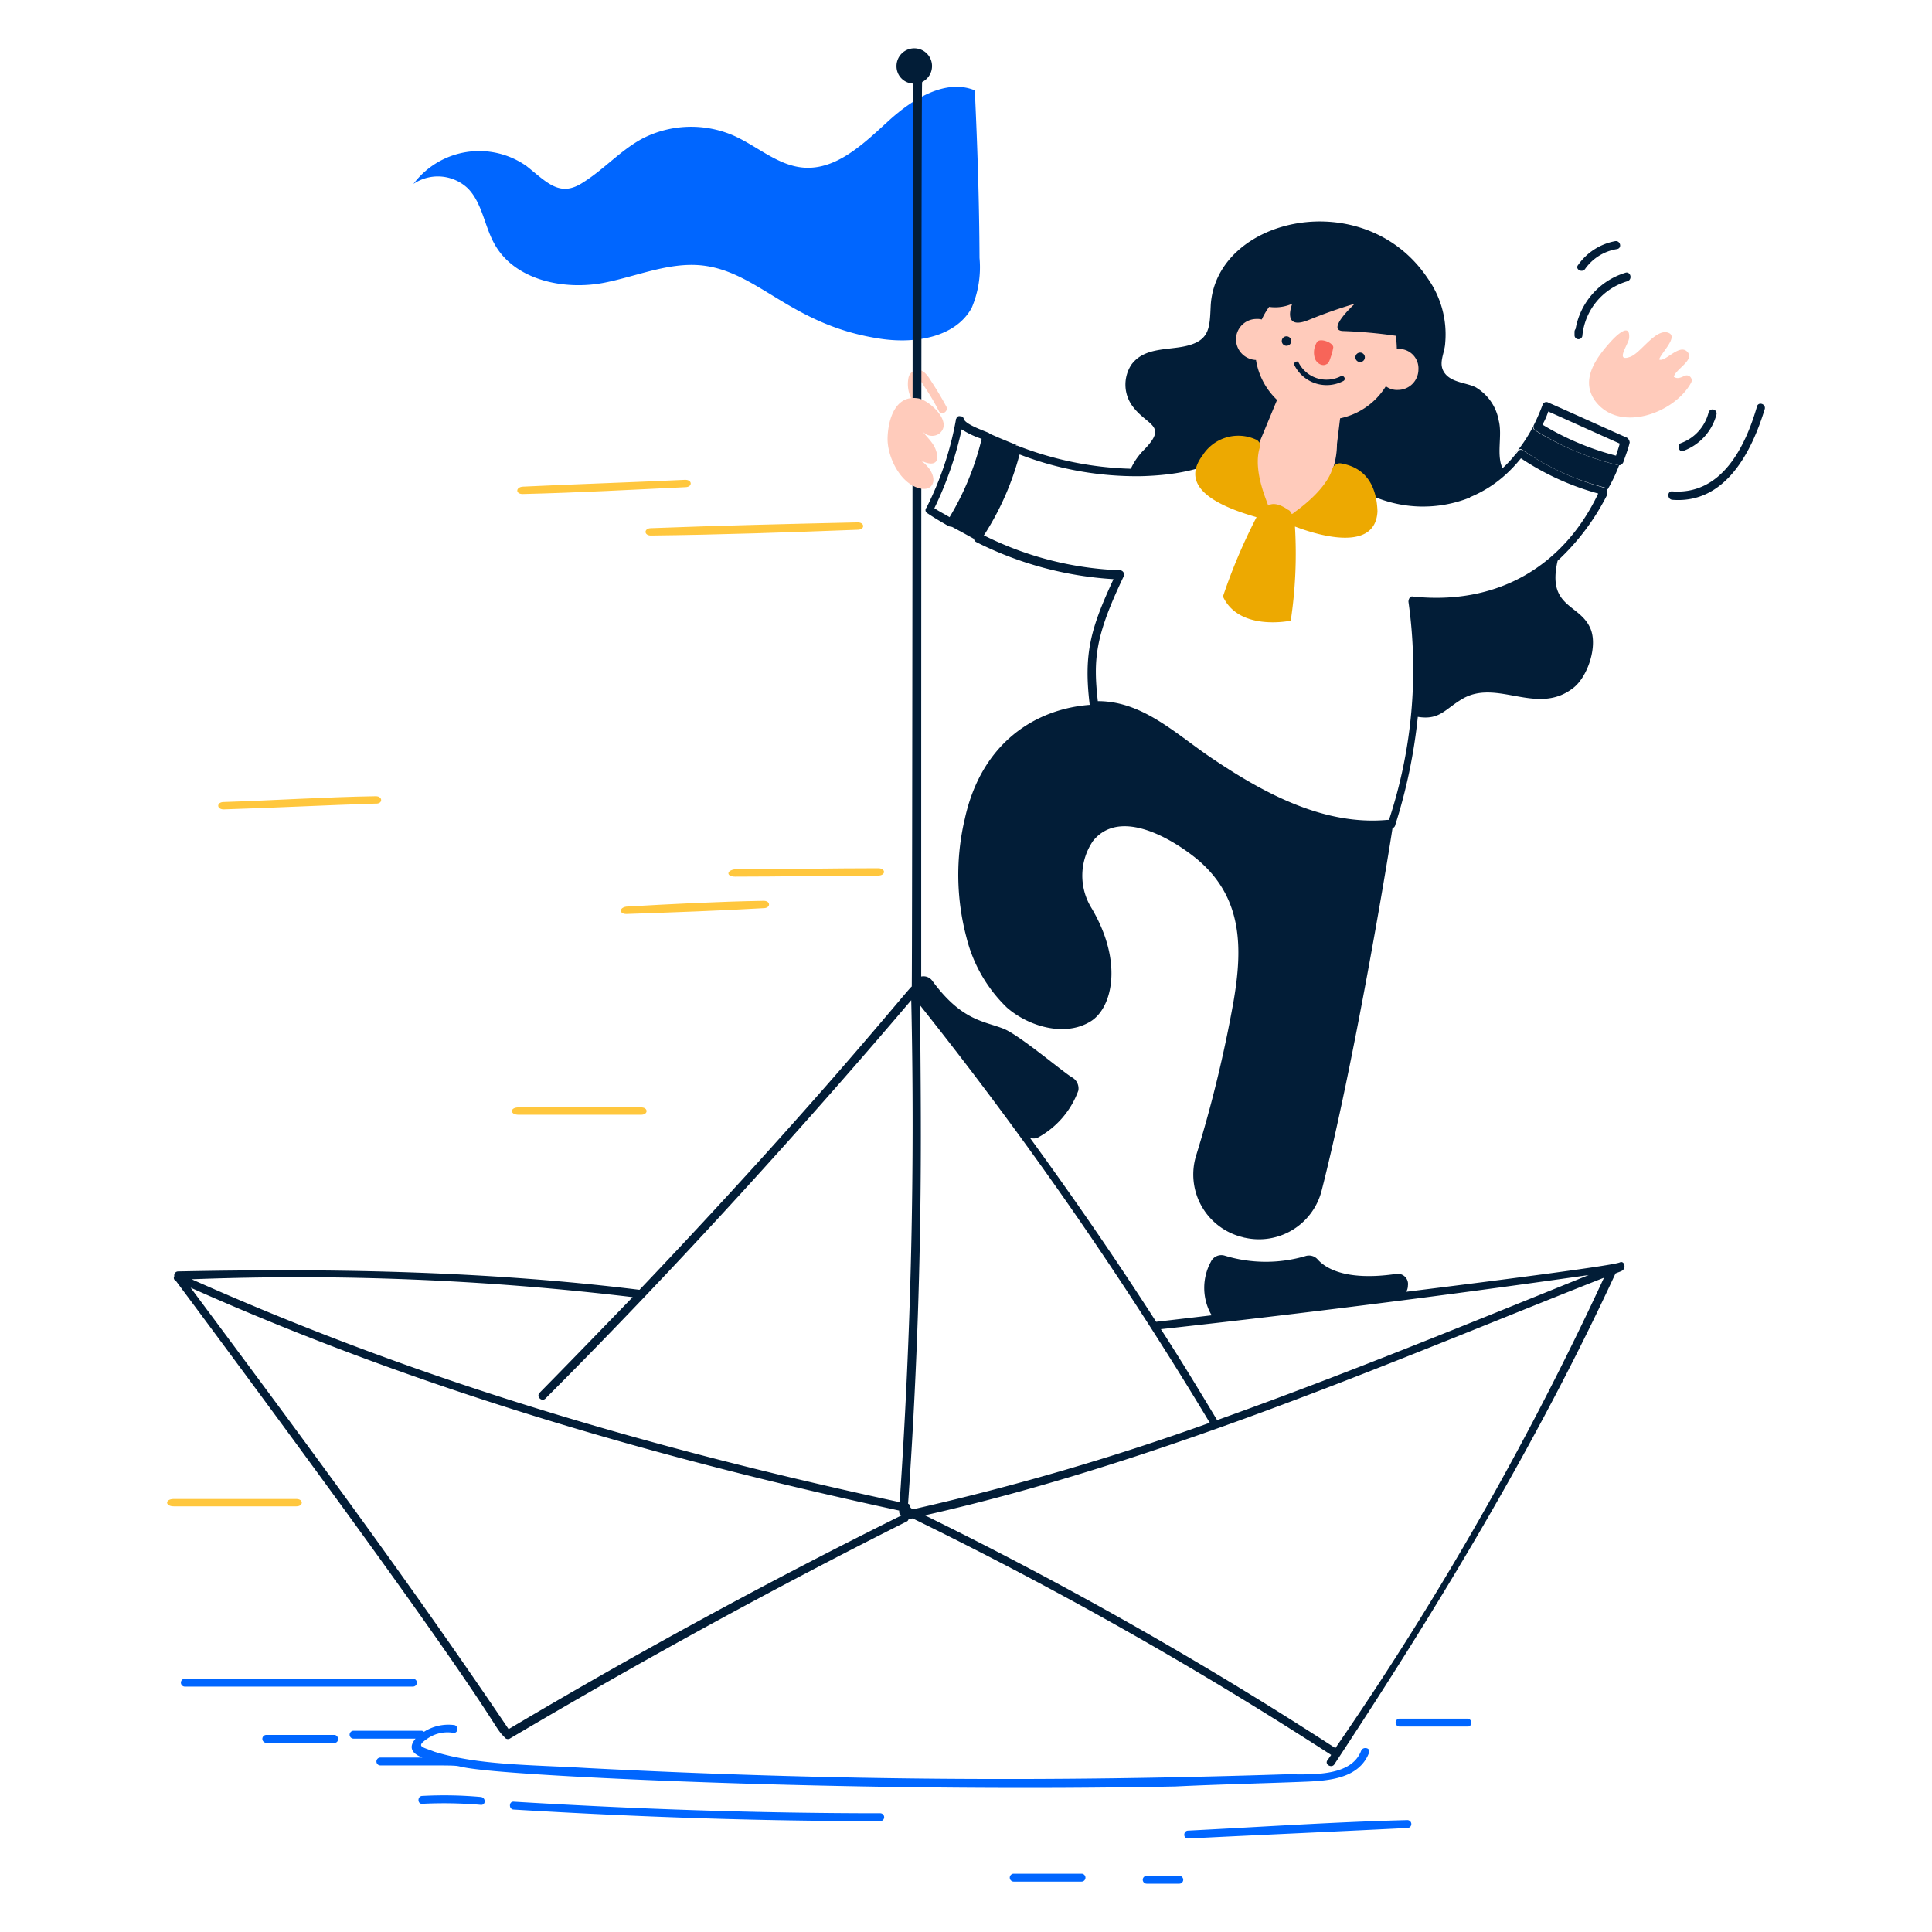 <svg xmlns="http://www.w3.org/2000/svg" width="500" height="500" fill="none"><path d="M415.648 126.353a69.853 69.853 0 0 1-21.5-9.793 1.013 1.013 0 0 0-1.225.135 3.586 3.586 0 0 1-.68.818 29.473 29.473 0 0 1-3.4 3.672c-1.633-3.537 0-8.435-.953-12.25a12.59 12.59 0 0 0-5.985-8.707c-2.425-1.213-6.22-1.193-8.025-3.673-1.805-2.48 0-5.032.135-7.75a25 25 0 0 0-4.5-16.73c-16.32-24.48-54.75-15.957-56.18 6.935-.27 5.578-.135 8.98-6.12 10.475-4.897 1.225-11.017.273-14.417 4.898a9.417 9.417 0 0 0 .405 10.882c3.81 5.033 9.115 4.75 2.86 11.153a16.831 16.831 0 0 0-3.403 4.897 87.024 87.024 0 0 1-29.382-5.985h-.408c-.407.135-.815.408-.815.815a72.741 72.741 0 0 1-9.932 22.58 1.249 1.249 0 0 0 .41 1.5 90.99 90.99 0 0 0 35.637 9.658c-5.81 12.592-7.83 19.105-6.12 32.782.138.545.408 1.088 1.09 1.088a26.979 26.979 0 0 1 17.138 5.85c17.25 12.377 37.732 27.45 59.852 24.75h.135a1 1 0 0 0 .818-.815 138.832 138.832 0 0 0 5.847-28.02c5.848.95 7.073-2.178 11.97-4.898 8.978-4.762 19.18 4.75 28.43-2.72 3.673-3 6.25-10.882 4.215-15.372-2.817-6.343-11.232-5.28-8.432-17.41a60.239 60.239 0 0 0 12.787-17c.137-.351.137-.74 0-1.09.158-.403.023-.675-.252-.675Zm-50.055 28.022c-.68-.137-1.088.68-1.088 1.36a124.353 124.353 0 0 1-5.032 56.45h-.41c-16.188 1.5-31.558-6.665-44.75-15.5-9.71-6.402-18.283-15.235-30.198-15.235-1.207-10.897-.715-16.737 6.668-32.237a1.115 1.115 0 0 0-.955-1.633 85.38 85.38 0 0 1-35.093-8.977h-.137a72.392 72.392 0 0 0 9.25-20.948h.135a84.1 84.1 0 0 0 31.422 5.578c18.598-.5 21.315-6.345 31.288-7.075 13.732-.98 20.857 8.727 28.292 12.107a32.667 32.667 0 0 0 25.3.545.139.139 0 0 0 .128-.084.139.139 0 0 0 .01-.053 31.569 31.569 0 0 0 9.382-5.985 36.387 36.387 0 0 0 3.81-4.08 68.178 68.178 0 0 0 20 9.112c-8.682 18.315-25.552 29.063-48.022 26.655Z" fill="#021D37"/><path d="M361.92 90.305h-.42a28.448 28.448 0 0 0-.27-3.4 123.773 123.773 0 0 0-13.465-1.223c-4.9 0 2.855-7.075 2.855-7.075a124.32 124.32 0 0 0-11.97 4.218c-7.075 2.857-4.218-4.218-4.218-4.218a10.938 10.938 0 0 1-5.985.818 18.821 18.821 0 0 0-1.905 3.265 4.144 4.144 0 0 0-1.36-.138 5.308 5.308 0 0 0-5.305 5.305 5.372 5.372 0 0 0 5.17 5.305A18.253 18.253 0 0 0 330.5 103.5l-4.625 11.155s-4.5 10.202 2.72 17c3.537 3.4 8.025.952 11.562-2.448a20.515 20.515 0 0 0 5.85-14.282l.815-6.665a18.311 18.311 0 0 0 11.835-8.298 4.765 4.765 0 0 0 3.128.95 5.31 5.31 0 0 0 5.305-5.302 5.024 5.024 0 0 0-1.422-3.786 5.038 5.038 0 0 0-3.748-1.52ZM244.937 105.27a85.223 85.223 0 0 0-3.537-5.985c-.815-1.225-1.768-3.13-3.4-3.538a2.552 2.552 0 0 0-2.858 1.905 8.385 8.385 0 0 0 .818 5.713c.545 1.225 2.585.68 2.04-.545-.408-1.223-1.36-2.855-.953-4.08.545-1.768 1.905.952 2.313 1.5a58.117 58.117 0 0 1 3.672 6.25c.68 1.092 2.45.01 1.905-1.22Z" fill="#FFCBBB"/><path d="M239.905 132.75c1.78 1.21 3.672 2.313 5.577 3.403.257.11.537.156.815.135.244-.105.473-.242.68-.408a76.42 76.42 0 0 0 9.388-22.58 1.197 1.197 0 0 0-.138-.952l-.272-.273c-1.088-.545-6.12-2.177-6.528-3.672a.867.867 0 0 0-.952-.68.751.751 0 0 0-.302-.022.755.755 0 0 0-.516.295.771.771 0 0 0-.135.272c0 .135-.137.135-.137.27v.137a82.738 82.738 0 0 1-7.615 22.715.887.887 0 0 0-.248.711.898.898 0 0 0 .383.649Zm1.905-1.222a90.668 90.668 0 0 0 7.072-20.405 22.347 22.347 0 0 0 5.17 2.45 71.608 71.608 0 0 1-8.302 20.262c-1.358-.817-2.718-1.497-3.94-2.312v.005Zm179.28-18.233c-6.8-3-13.603-6.122-20.403-9.115a1.026 1.026 0 0 0-1.5.68 55.15 55.15 0 0 1-2.177 5.033.827.827 0 0 0-.135.545 1.027 1.027 0 0 0 .545.952 70.501 70.501 0 0 0 21.355 8.978.914.914 0 0 0 .817-.135c.251-.162.441-.401.543-.68.545-1.633 1.225-3.265 1.632-5.035a1.744 1.744 0 0 0-.677-1.223Zm-20.403-6.795c6.12 2.72 12.378 5.578 18.5 8.298-.275 1.09-.68 2.177-.955 3.13a70.87 70.87 0 0 1-19.042-8.028 19.616 19.616 0 0 0 1.497-3.4Z" fill="#021D37"/><path d="M253.5 66.775c-.067-14.555-.542-28.975-1.222-43.393-7.62-3.13-16.19 2.313-22.31 7.89-6.395 5.848-13.468 12.785-22.038 12.105-6.663-.542-11.97-5.577-18.09-8.297a27.622 27.622 0 0 0-23.397.68c-5.713 3-10.066 8.025-15.501 11.428-6.055 4.032-9.324.032-14.692-4.218A21.273 21.273 0 0 0 107 47.595a11.289 11.289 0 0 1 14.148 1.225c3.672 3.807 4.215 9.657 6.8 14.282 5.177 9.398 17.962 12.105 28.437 10.066 8.298-1.633 16.595-5.306 25.028-4.5 14.725 1.452 23.017 15.327 45.842 18.907 8.978 1.5 19.86 0 24.212-7.888a26.77 26.77 0 0 0 2.033-12.912Z" fill="#06F"/><path d="M419.187 326.717c-1.575.75-27.717 4.183-55.267 7.595a3.125 3.125 0 0 0 .447-1.61 2.643 2.643 0 0 0-.786-2.31 2.656 2.656 0 0 0-2.341-.69c-13.195 1.905-18.365-1.632-20.267-3.807a2.985 2.985 0 0 0-3.131-.818 36.408 36.408 0 0 1-20.947-.135 2.995 2.995 0 0 0-3.537 1.633 14.136 14.136 0 0 0-.135 13.195c.115.227.263.436.439.62-7.465.885-12.75 1.5-14.45 1.69-10.395-16.193-21.33-32.05-32.67-47.623a2.886 2.886 0 0 0 1.928.015 22.66 22.66 0 0 0 10.61-12.25 3.29 3.29 0 0 0-1.633-3.4c-2.277-1.327-13.352-10.717-17.547-12.515-5.092-2.085-10.915-1.955-18.635-12.5a2.806 2.806 0 0 0-2.857-1.077c0-271.75.272-226.36.272-231.528a4.596 4.596 0 0 0 1.988-6.27 4.59 4.59 0 0 0-3.975-2.433 4.598 4.598 0 0 0-4.678 4.626 4.479 4.479 0 0 0 4.217 4.5s-.137 231.787-.272 233.692c-.482 0-24.155 29.825-70.463 78.488-39.582-4.898-79.547-5.578-119.43-4.763a1.006 1.006 0 0 0-.952.786.996.996 0 0 0 .002.439.834.834 0 0 0 .102 1.024c.085.089.19.158.306.201 87.31 117.375 80.852 113.95 85.015 118.068a1.058 1.058 0 0 0 1.36.41c33.597-19.86 67.75-38.633 102.7-56.18a.895.895 0 0 0 .543-.68c.562 0 .592-.135 1.089-.135a1032.913 1032.913 0 0 1 108.268 61.2c-.272.407-.542.815-.952 1.36-.815 1.087 1.062 2.157 1.77 1.087 26.907-40.787 52.232-82.702 72.772-127.047.545-.273 1.095-.398 1.633-.68 1.245-.645.674-2.748-.536-2.178Zm-8.027 3.265c-31.965 12.923-63.795 25.98-96.17 37.543-4.75-7.888-9.522-15.778-14.555-23.533 37-4.08 73.908-8.75 110.725-14.01ZM131.627 447.5c-26.25-38.903-54.272-76.58-82.294-114.25 58.669 26.19 120.572 44.132 183.362 57.675.063.25-.182.937.68 1.225a1532.9 1532.9 0 0 0-101.748 55.35Zm101.206-58.75c-79.325-17.045-135.69-36.5-183.228-57.675A726.877 726.877 0 0 1 163.73 335.7c-8.025 8.297-16.05 16.595-24.075 24.75-.953.955.542 2.45 1.5 1.5 34.587-34.588 68.5-72.29 94.675-103.105.966 43.325-.034 86.671-2.997 129.905Zm2.174.41c4.428-63.375 3.128-106.878 3.128-128.953a1001.067 1001.067 0 0 1 74.953 108 652.34 652.34 0 0 1-76.448 22.31c-1.598-.002-.742-1.067-1.64-1.362l.007.005Zm110.588 63.25a1020.245 1020.245 0 0 0-106.235-60.25c62.263-13.985 125.098-41.568 175.75-61.485a824.105 824.105 0 0 1-69.515 121.73v.005Z" fill="#021D37"/><path d="M316.75 200.623c-15.45-9.83-21.46-17.656-33.325-17.141-.68 0-.95-.542-1.088-1.087-14.145.953-28.295 9.658-32.647 29.518a63.009 63.009 0 0 0 .407 30.605 37.919 37.919 0 0 0 10.475 18.227c5.578 4.897 15.1 7.75 21.765 3.537 5.578-3.537 8.433-15.5 0-29.517a15.939 15.939 0 0 1 .545-17.14c6.935-8.567 20.265-.68 26.798 4.625 11.97 9.93 11.97 23 9.52 37.135a331.742 331.742 0 0 1-9.658 39.72 16.685 16.685 0 0 0 12.108 21.085c.135 0 .272.135.542.135a16.721 16.721 0 0 0 19.86-12.25c8.298-32.5 17-84.88 18.365-94h-.137c-15.638 1.925-30.723-5.31-43.53-13.452Zm101.892-80.255a73.57 73.57 0 0 1-21.357-8.978 1.024 1.024 0 0 1-.543-.952c-3.14 5.962-6.037 8.215-3.945 6.122a.87.87 0 0 1 1.225-.137 65.563 65.563 0 0 0 21.5 9.795c.206.101.39.239.545.407a40.677 40.677 0 0 0 3.128-6.665c-.01.408-.28.408-.553.408ZM252.42 138.595a68.535 68.535 0 0 0 9.927-22.58 1.236 1.236 0 0 1 .818-.815c-10.018-4-6.5-3.202-7.073-2.042a71.558 71.558 0 0 1-9.387 22.592.75.75 0 0 1-.68.41c1.77.953 3.81 2.04 5.985 3.265.272-.285.272-.557.41-.83Z" fill="#021D37"/><path d="M44.98 389.835h31.695c1.903 0 1.903-1.905 0-1.905H44.98c-2.313 0-2.313 1.905 0 1.905Zm90.322-261.985c14.158-.34 27.885-1.09 42.03-1.77 1.905 0 1.905-1.903 0-1.903-14.145.68-27.885 1.088-42.03 1.768-1.905.135-1.905 1.95 0 1.905Zm-38.087 78.215c-12.928.202-26.39 1.087-39.313 1.5-1.902 0-1.902 1.905 0 1.905 12.923-.408 26.39-1.088 39.313-1.5 1.905.135 1.905-1.935 0-1.905ZM197.6 233.132c-11.838.205-23.668.818-35.5 1.5-1.903.27-1.903 1.903 0 1.903 11.835-.408 23.67-.815 35.5-1.5 1.9.002 1.9-1.935 0-1.903Zm29.65-8.432c-12.25 0-24.485.27-37 .27-2.313.272-2.313 1.905 0 1.905 12.25 0 24.485-.273 37-.273 2.045 0 2.045-1.902 0-1.902Zm-61.343 61.89h-31.695c-2.312 0-2.312 1.905 0 1.905h31.695c1.905.005 1.905-1.905 0-1.905Zm2.593-147.995c17.957-.205 35.5-.815 53.457-1.5 1.905 0 1.905-1.905 0-1.905-17.955.407-35.5.815-53.457 1.5-1.913 0-1.913 1.927 0 1.905Z" fill="#FFC73E"/><path d="M106.872 434.45H47.837a1.017 1.017 0 0 0-1.02 1.02 1.02 1.02 0 0 0 1.02 1.02h59.035a1.02 1.02 0 0 0 0-2.04ZM86.467 449H68.92a1.017 1.017 0 0 0-1.02 1.02 1.02 1.02 0 0 0 1.02 1.02h17.547c1.36.142 1.36-2.04 0-2.04Zm293.283-4.213h-17.548a1.021 1.021 0 0 0-.721 1.742c.191.191.451.298.721.298h17.548c1.35.138 1.35-2.04 0-2.04Zm-99.855 40.128H262.35c-.271 0-.53.107-.721.299a1.015 1.015 0 0 0 0 1.442c.191.192.45.299.721.299h17.545a1.017 1.017 0 0 0 1.02-1.02 1.02 1.02 0 0 0-1.02-1.02Zm25.302.545h-8.432c-.271 0-.53.107-.721.299a1.015 1.015 0 0 0 0 1.442c.191.191.45.299.721.299h8.432a1.02 1.02 0 0 0 0-2.04Zm32.51-24.35c6.25-.25 14-.815 16.595-7.48.543-1.225-1.5-1.77-2.04-.543-2.722 7.208-14.147 5.983-20.132 6.12-58.75 1.895-115.678 1.69-180.098-1.635-14.89-.875-28.16-.707-39.582-4.215-3.305-1.32-5.025-1.275-1.633-3.537a9.13 9.13 0 0 1 6.528-1.36c1.362.137 1.362-2.04 0-2.04a11.767 11.767 0 0 0-7.618 1.767 1.042 1.042 0 0 0-.68-.27H91.5a1.022 1.022 0 0 0-.721 1.742c.19.191.45.298.72.298h16.051c-1.91 2.225-.98 3.87 1.767 4.895h-10.88a1.022 1.022 0 0 0-.72 1.742c.19.191.45.298.72.298 28.823 0 14.123-.135 27.07 1.228 21 2.202 102.698 5.767 178.738 4.215 11.155-.545 22.31-.778 33.462-1.225Zm-213.287 3.945a105.13 105.13 0 0 0-15.1-.273c-1.36 0-1.36 2.178 0 2.043 5.034-.25 10.078-.16 15.1.27 1.36.137 1.36-1.915 0-2.04Zm103.38 4.217c-31.695 0-63.25-1.09-94.81-3-1.36-.137-1.36 2.04 0 2.04 31.557 1.905 63.25 3 94.81 3a1.02 1.02 0 1 0 0-2.04Zm136.432 1.77c-18.925.475-37.815 1.768-56.722 2.72-1.36 0-1.36 2.175 0 2.04 18.907-.952 37.815-1.77 56.722-2.72.271 0 .53-.107.722-.298a1.023 1.023 0 0 0-.722-1.742Z" fill="#06F"/><path d="M347.227 119.96a2.027 2.027 0 0 0-2.447 1.5c-1.5 4.625-6.8 8.977-9.658 11.02a2.864 2.864 0 0 1-.815.542c-.272-.542-.545-.952-.952-1.087-2.723-1.905-4.353-1.633-5.17-1.088 0-.582-4.045-8.845-2.175-14.962a1.728 1.728 0 0 0-1.09-2.178 10.953 10.953 0 0 0-13.738 4.218c-.298.389-.571.798-.817 1.222-4.413 7.798 6.215 12.233 14.827 14.693a145.27 145.27 0 0 0-8.692 20.535c4.217 9.112 17.547 6.25 17.547 6.25a116.675 116.675 0 0 0 1.088-24.348c.25 0 20.75 8.615 21.355-3.945-.215-6.432-2.858-11.207-9.263-12.372Z" fill="#EDA901"/><path d="M332.945 87.043a1.223 1.223 0 0 1 1.134.754 1.227 1.227 0 0 1-1.602 1.602 1.227 1.227 0 0 1-.396-1.999c.229-.229.54-.358.864-.358ZM352 91.25a1.228 1.228 0 0 1 1.132.756A1.225 1.225 0 1 1 352 91.25Zm-17 3.272a9.302 9.302 0 0 0 5.468 4.697 9.312 9.312 0 0 0 7.182-.614c.815-.41.135-1.633-.68-1.225a8.087 8.087 0 0 1-10.883-3.537c-.285-.68-1.51 0-1.087.68Z" fill="#021D37"/><path d="M344.372 92.483a14.34 14.34 0 0 0 .68-2.586c0-1.25-3.485-2.532-4.217-1.36a5.066 5.066 0 0 0-.543 4.218c.408 1.225 1.903 2.178 3 1.5.535-.14.81-.955 1.08-1.772Z" fill="#F76559"/><path d="M416.875 88.402c1.223-1.36 5.033-5.17 4.75-.952-.137 1.632-3.807 6.392.273 4.897 2.72-.952 6.53-7.347 9.792-6.25 2.858.953-1.767 5.168-2.312 6.938 1.632.815 5.442-4.5 7.482-1.77 1.5 2.04-3.265 4.352-3.672 6.25.952.68 1.902.137 2.855-.273a1.285 1.285 0 0 1 1.755 1.014c.037.259-.006.523-.123.756-4.215 7.888-18.77 13.33-25.03 4.5-3.45-5.205.055-10.512 4.23-15.11Zm-179.282 14.69c-5.965-.947-7.75 5.578-7.89 10.203-.135 4.75 3.13 11.697 8.162 13.057 4.35 1.16 5.325-3.632.408-7.21 2.312 1.225 4.75 1.36 4.217-1.632-.545-2.72-2.312-3.943-3.81-5.985a3.222 3.222 0 0 0 4.218.817c4.08-2.857-2.303-8.772-5.305-9.25Z" fill="#FFCBBB"/><path d="M420.682 70.583a18.605 18.605 0 0 0-12.922 14.555c-.193.226-.29.518-.273.815v.817a1.021 1.021 0 0 0 1.742.721 1.02 1.02 0 0 0 .298-.72 16.323 16.323 0 0 1 11.7-14c1.36-.556.685-2.578-.545-2.188Zm-10.475-.953a12.563 12.563 0 0 1 8.3-5.17c1.36-.27.815-2.31-.545-2.04a15.063 15.063 0 0 0-9.522 6.123c-.94 1.087.965 2.185 1.767 1.087Zm25.438 47.065a13.78 13.78 0 0 0 8.57-9.385 1.056 1.056 0 1 0-2.04-.545 11.44 11.44 0 0 1-7.075 7.89c-1.223.408-.67 2.478.545 2.04Zm19.042-11.425c-3 10.338-9.112 22.853-21.9 21.9-1.36-.137-1.36 2.04 0 2.175 13.75 1.088 20.54-12.377 23.943-23.532.27-1.36-1.77-1.903-2.043-.543Z" fill="#021D37"/></svg>